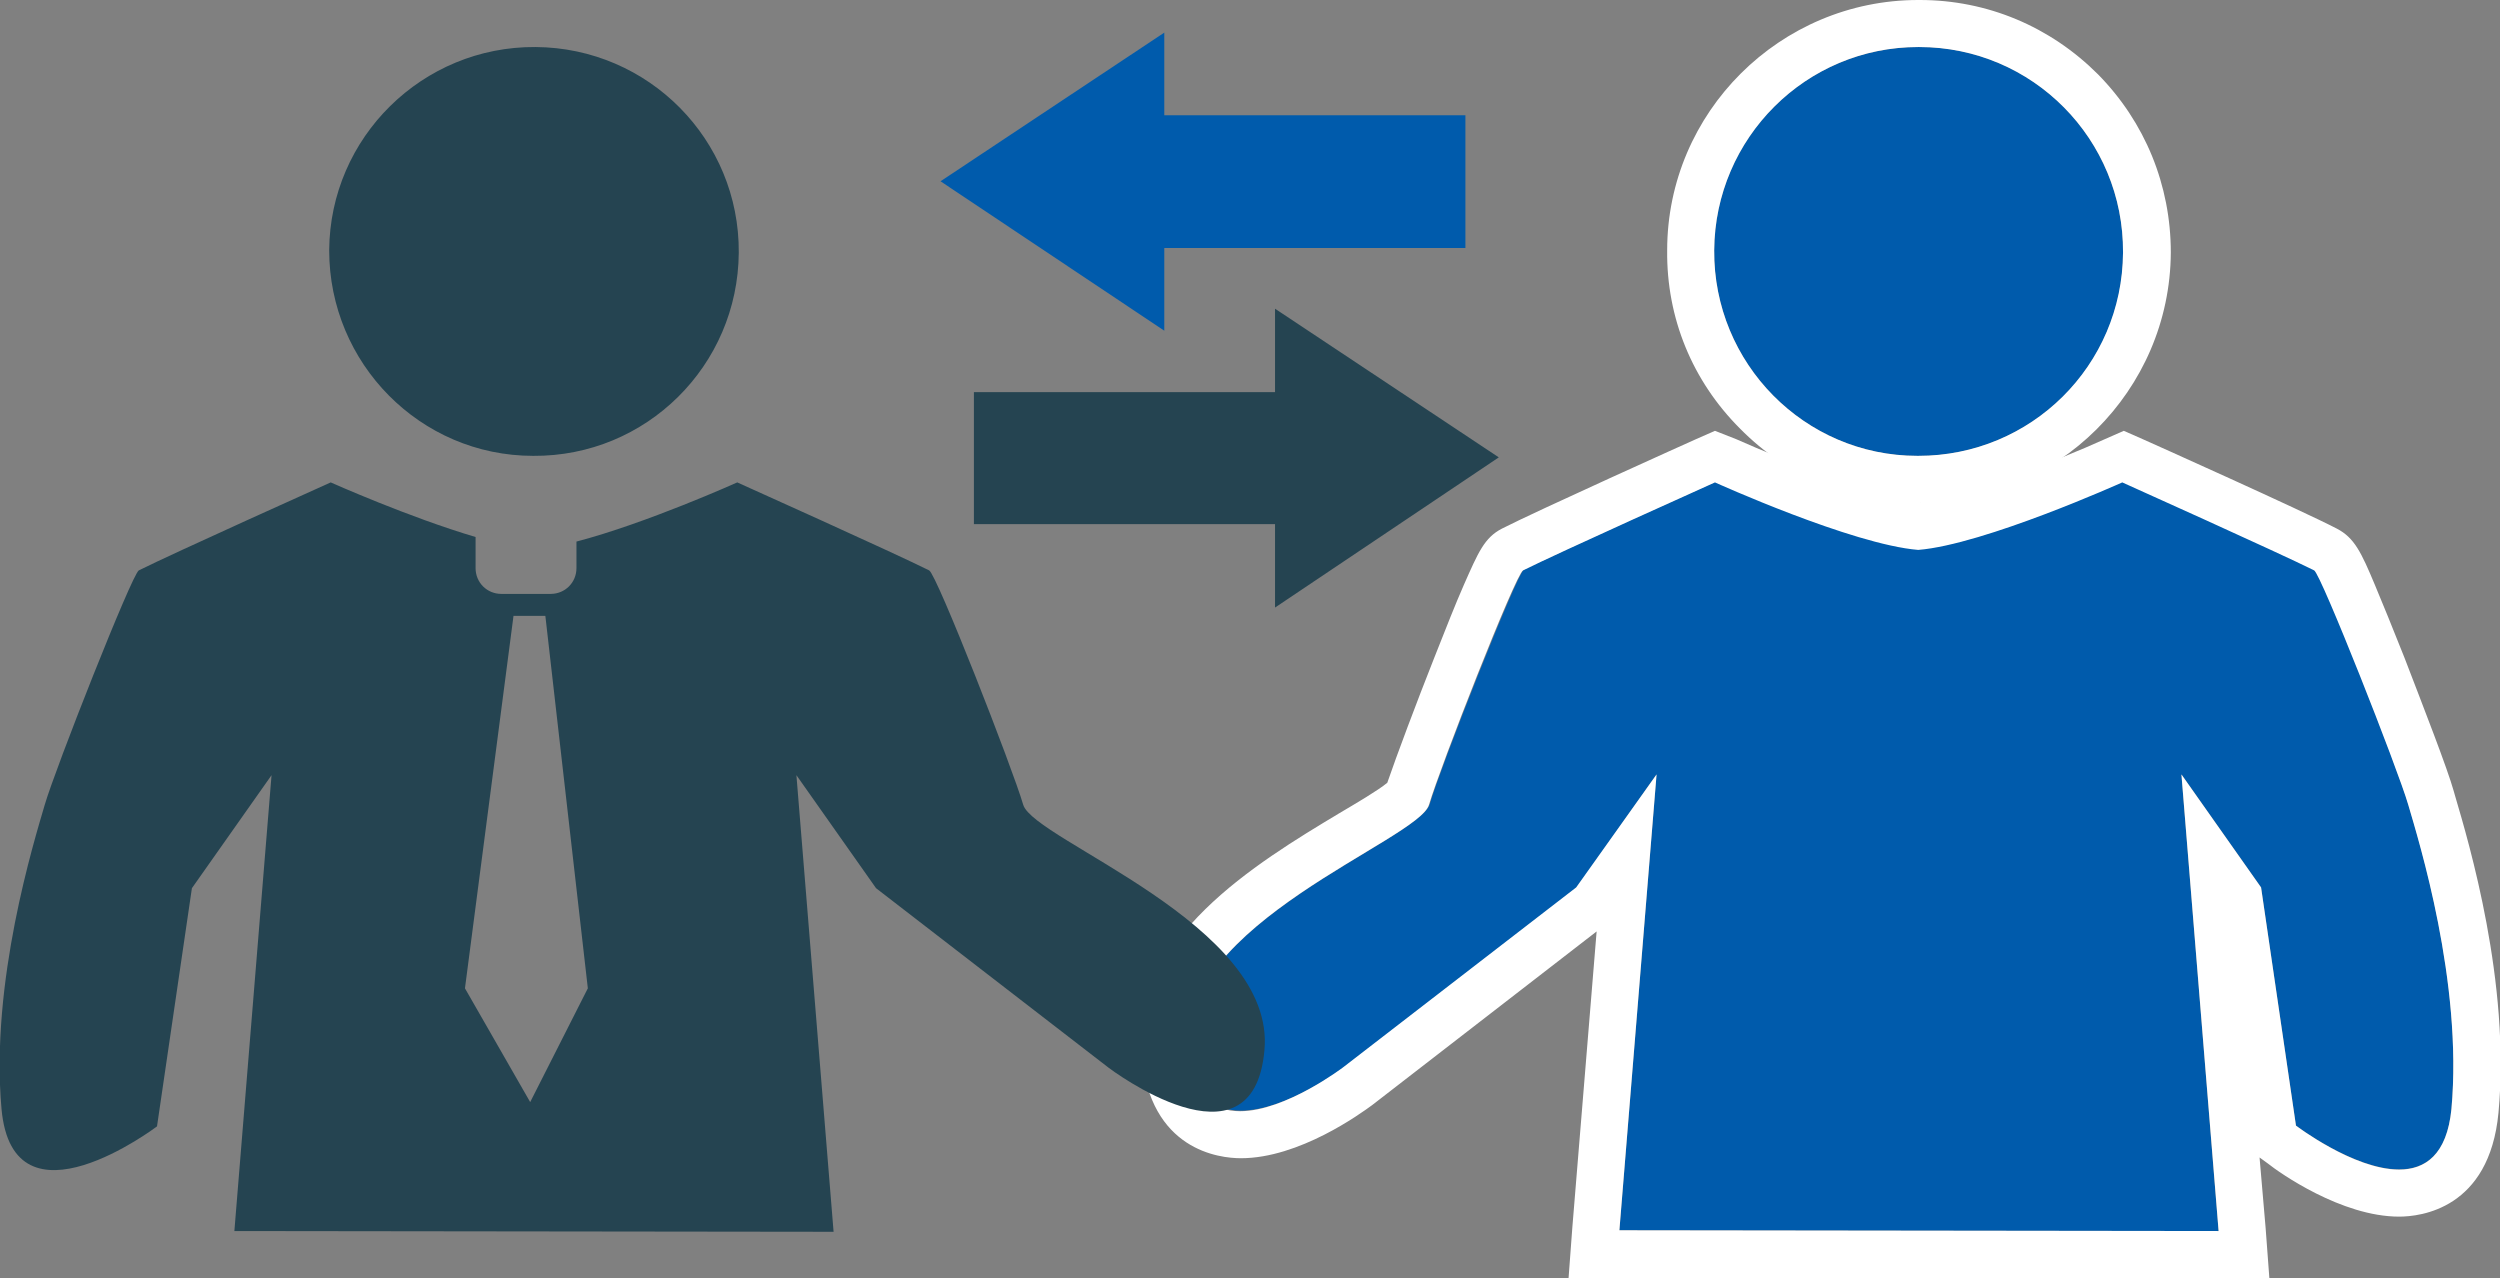 <?xml version="1.0" encoding="utf-8"?>
<!-- Generator: Adobe Illustrator 25.4.6, SVG Export Plug-In . SVG Version: 6.00 Build 0)  -->
<svg version="1.1" id="Ebene_1" xmlns="http://www.w3.org/2000/svg" xmlns:xlink="http://www.w3.org/1999/xlink" x="0px" y="0px"
	 viewBox="0 0 329.6 168.5" style="enable-background:new 0 0 329.6 168.5;" xml:space="preserve">
<rect x="0" y="0" width="329.6" height="168.5" fill="#808080" stroke="none"/>
<style type="text/css">
	.st0{fill:#254451;}
	.st1{fill:#005BAC;}
	.st2{fill:#FFFFFF;}
</style>
<g>
	<g>
		<path class="st0" d="M70.3,60.1C55.4,60.1,43.4,47.9,43.4,33C43.5,18.1,55.7,6.1,70.6,6.2c14.9,0.1,26.9,12.2,26.8,27.1
			C97.3,48.2,85.2,60.2,70.3,60.1z"/>
		<g>
			<g>
				<g>
					<path class="st1" d="M252.8,60.1C237.9,60.1,225.9,47.9,226,33c0.1-14.9,12.2-26.9,27.1-26.8C268,6.2,280,18.4,279.9,33.3
						C279.9,48.2,267.7,60.2,252.8,60.1z"/>
				</g>
			</g>
			<g>
				<path class="st1" d="M292.5,162.3l-4.9-60.2l10.5,14.9l4.6,31.4c0,0,19,14.4,20.5-2.3c1.5-16.7-4.3-35.3-5.7-40.1
					c-1.4-4.8-11.4-30.4-12.4-30.9c-4.6-2.3-25.3-11.6-25.3-11.6s-18.1,8.2-26.8,8.9c-8.7-0.7-26.8-8.9-26.8-8.9
					s-20.7,9.3-25.3,11.6c-0.9,0.5-11,26.1-12.4,30.9c-1.4,4.8-33.4,15.8-31.8,32.4c1.5,16.6,20.5,2.3,20.5,2.3l30.7-23.7l10.5-14.9
					l-4.9,60.1L292.5,162.3z"/>
			</g>
		</g>
		<g>
			<g>
				<g>
					<path class="st2" d="M252.9,6.2c0,0,0.1,0,0.1,0C268,6.2,280,18.4,279.9,33.3c-0.1,14.9-12.1,26.8-27,26.8c0,0-0.1,0-0.1,0
						C237.9,60.1,225.9,47.9,226,33C226.1,18.2,238.1,6.2,252.9,6.2 M252.9,0L252.9,0c-18.2,0-33.1,14.8-33.1,33
						c-0.1,8.9,3.3,17.2,9.6,23.5c6.2,6.3,14.5,9.8,23.4,9.8h0.2c18.2,0,33.1-14.8,33.2-33c0-8.9-3.4-17.2-9.6-23.5
						C270.3,3.5,262,0,253.1,0H252.9L252.9,0z"/>
				</g>
			</g>
			<g>
				<path class="st2" d="M279.8,63.6c0,0,20.7,9.3,25.3,11.6c0.9,0.5,11,26.1,12.4,30.9c1.4,4.8,7.2,23.4,5.7,40.1
					c-0.6,6.1-3.5,8-6.9,8c-6,0-13.6-5.8-13.6-5.8l-4.6-31.4l-10.5-14.9l4.9,60.2l-79-0.1l4.9-60.1L207.8,117l-30.7,23.7
					c0,0-7.6,5.8-13.6,5.8c-3.5,0-6.4-1.9-6.9-8c-1.5-16.7,30.4-27.7,31.8-32.4c1.4-4.8,11.4-30.4,12.4-30.9
					c4.6-2.3,25.3-11.6,25.3-11.6s18.1,8.2,26.8,8.9C261.6,71.8,279.8,63.6,279.8,63.6 M226.1,56.8l-2.5,1.1
					c-0.9,0.4-20.9,9.4-25.6,11.8l0,0l0,0c-2.3,1.2-3.1,3.1-5,7.4c-1.1,2.5-2.4,5.8-3.9,9.6c-2.3,5.8-5,13-6.2,16.5
					c-1.2,1-4.1,2.7-6.3,4c-11,6.6-27.5,16.6-26.1,31.8c1.1,12.7,10.3,13.7,13.1,13.7c7.7,0,15.8-5.9,17.3-7l0,0l0,0l29.6-22.9
					l-3.2,39l-0.5,6.7l6.7,0l79,0.1l6.7,0l-0.5-6.7l-0.8-9.3l1.1,0.8c1.5,1.2,9.7,7,17.3,7c2.8,0,11.9-1,13.1-13.7
					c1.6-17.1-3.9-35.6-5.7-41.7l-0.2-0.7c-0.8-2.9-4-11.1-6.5-17.6c-1.5-3.8-2.9-7.2-3.9-9.6c-1.8-4.3-2.7-6.2-5-7.4l0,0l0,0
					c-4.6-2.4-24.7-11.4-25.6-11.8l-2.5-1.1l-2.5,1.1c-6.4,2.9-18.5,7.6-24.3,8.3c-5.8-0.7-17.8-5.4-24.3-8.3L226.1,56.8L226.1,56.8
					z"/>
			</g>
		</g>
	</g>
	<polygon class="st0" points="197.6,60.3 168.1,40.7 168.1,51.7 128.4,51.7 128.4,69.1 168.1,69.1 168.1,80.1 	"/>
	<polygon class="st1" points="124,23.9 153.5,4.3 153.5,15.2 193.2,15.2 193.2,32.7 153.5,32.7 153.5,43.6 	"/>
	<g>
		<path class="st0" d="M134.9,106.1c-1.4-4.8-11.4-30.4-12.4-30.9c-4.6-2.3-25.3-11.6-25.3-11.6S85.2,69,76,71.4v3.5
			c0,1.9-1.5,3.4-3.4,3.4h-6.5c-1.9,0-3.4-1.5-3.4-3.4v-4.1c-8.8-2.6-19.1-7.2-19.1-7.2s-20.7,9.3-25.3,11.6
			c-0.9,0.5-11,26.1-12.4,30.9c-1.4,4.8-7.2,23.4-5.7,40.1c1.5,16.7,20.5,2.3,20.5,2.3l4.6-31.4l10.5-14.9l-4.9,60.1l79,0.1
			l-4.9-60.2l10.5,14.9l30.7,23.7c0,0,19,14.4,20.5-2.3C168.3,121.9,136.3,110.8,134.9,106.1z M69.9,145.3l-8.6-15l6.4-49.1h4.2
			l5.6,49.1L69.9,145.3z"/>
	</g>
</g>
</svg>
